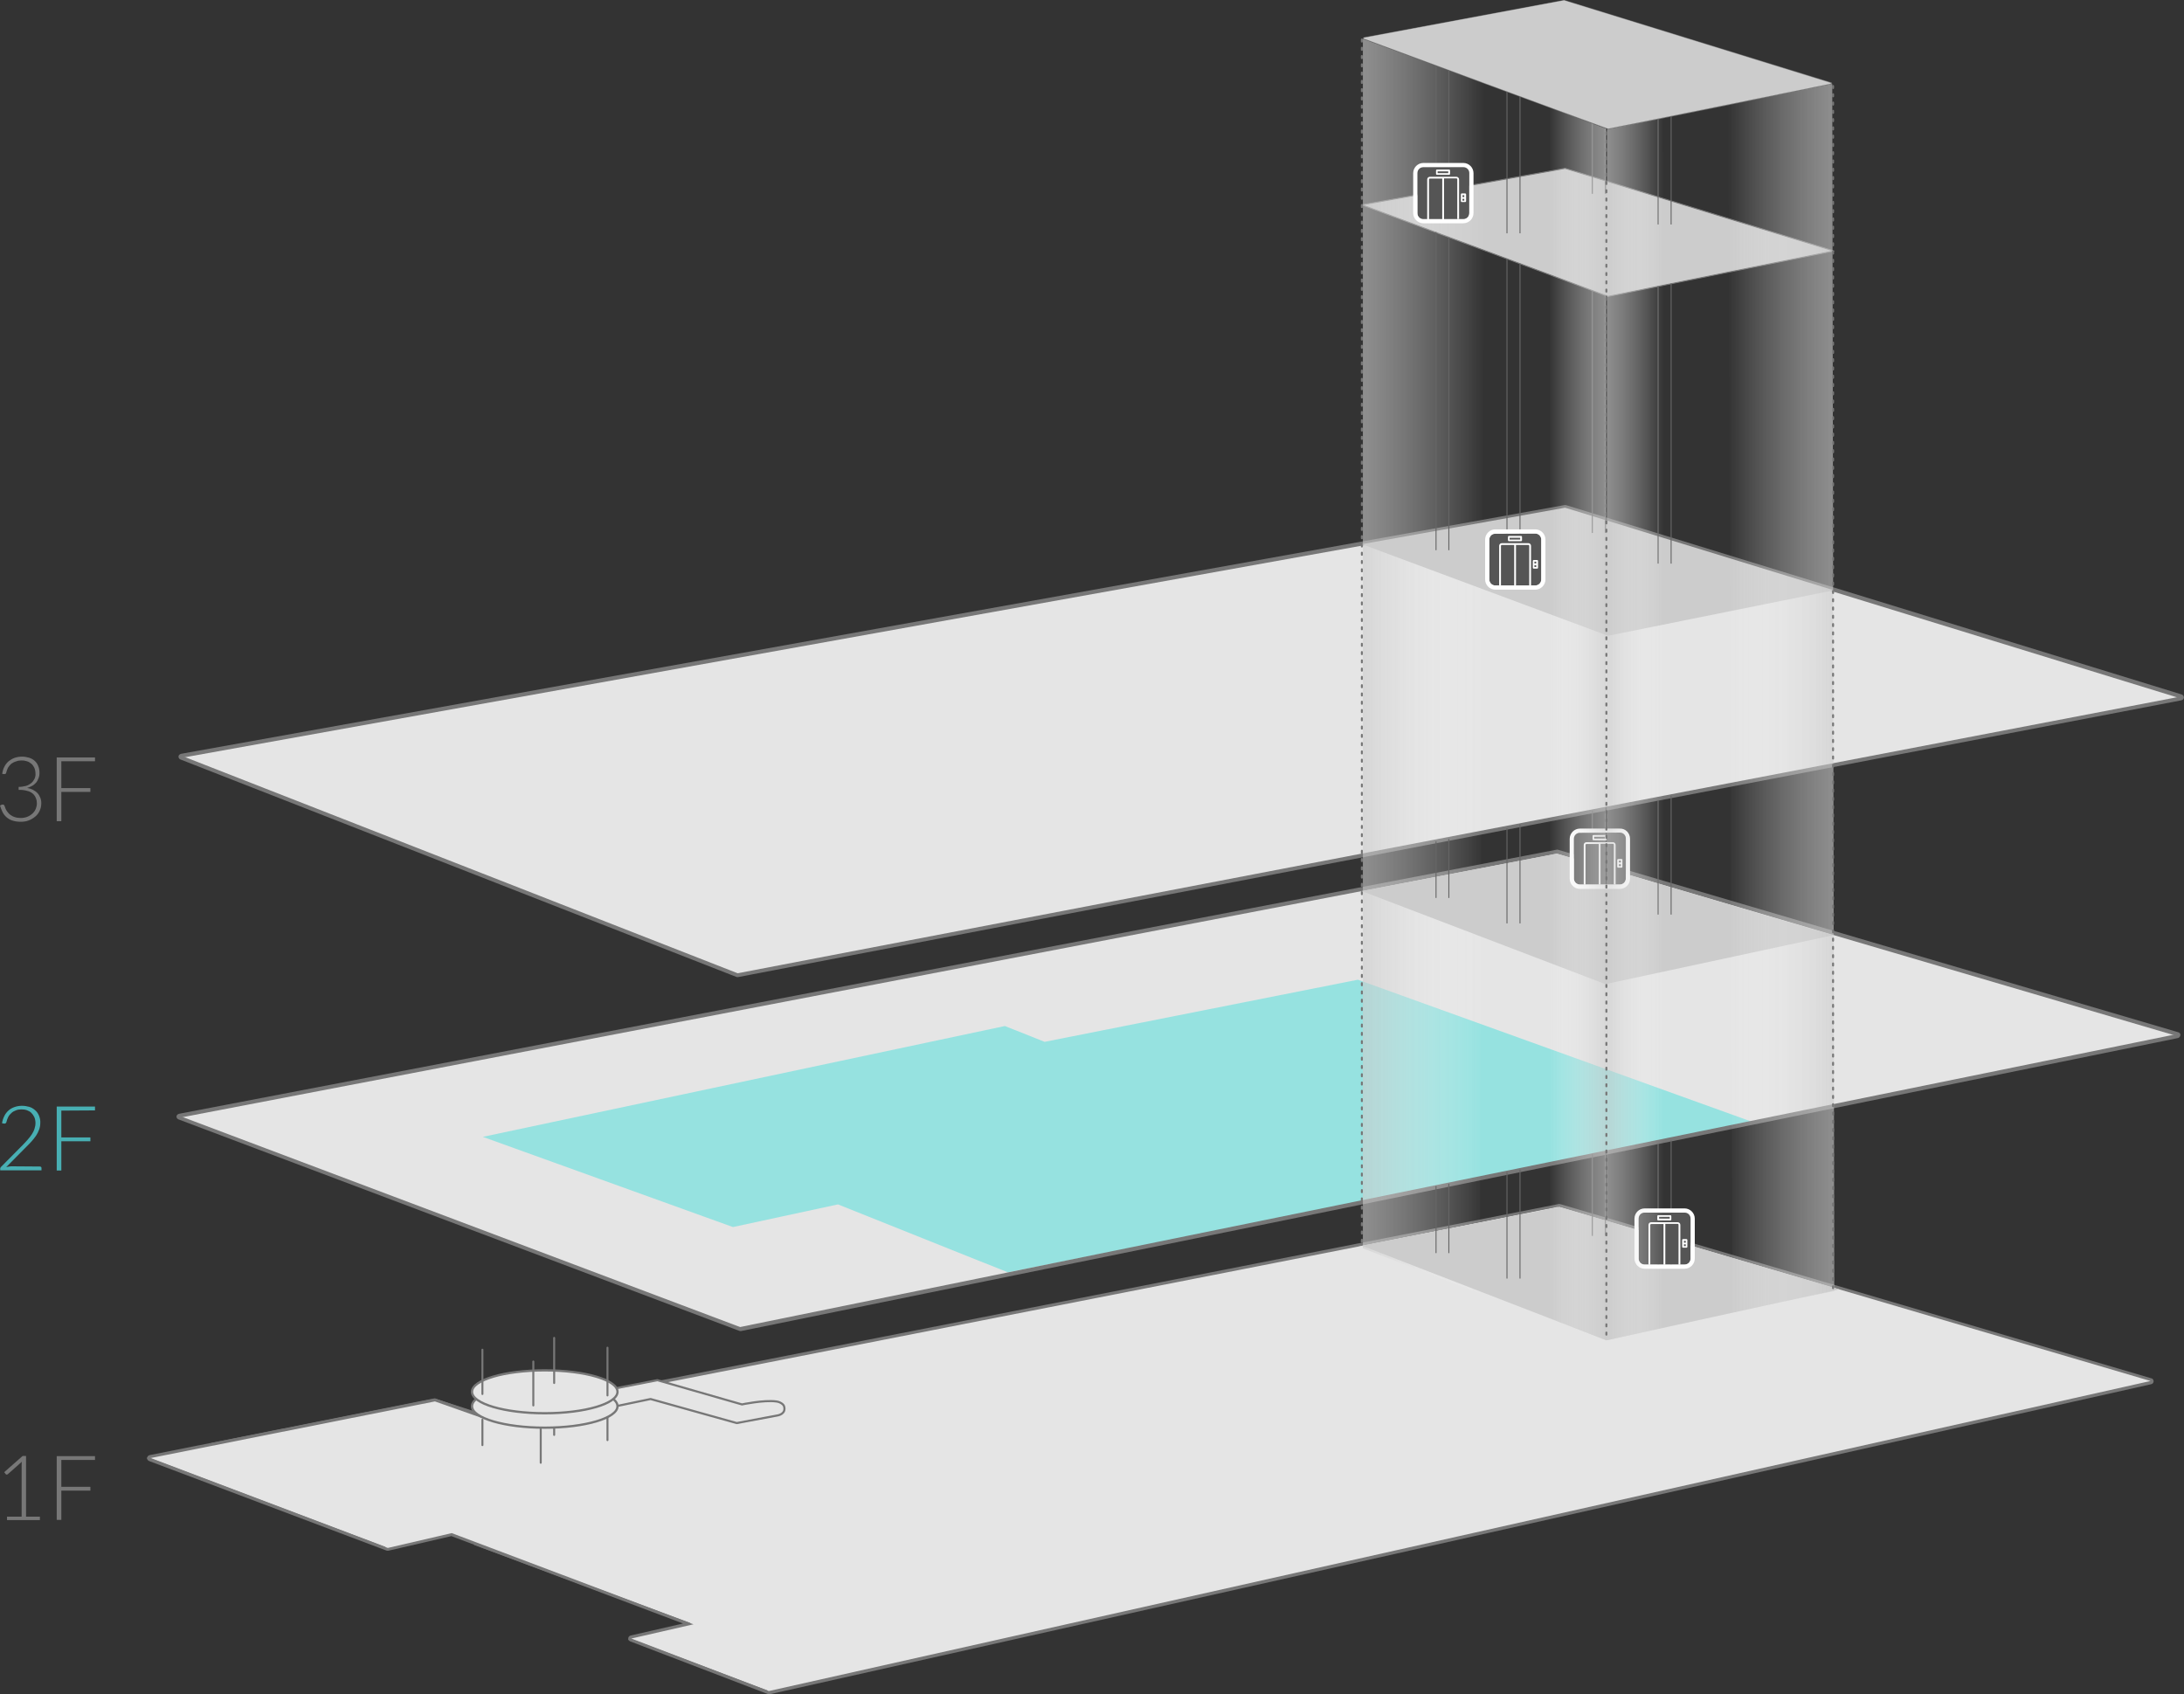 <?xml version="1.0" encoding="utf-8"?>
<!-- Generator: Adobe Illustrator 24.2.3, SVG Export Plug-In . SVG Version: 6.00 Build 0)  -->
<svg version="1.1" id="レイヤー_28" xmlns="http://www.w3.org/2000/svg" xmlns:xlink="http://www.w3.org/1999/xlink" x="0px"
	 y="0px" viewBox="0 0 1089.7 845.3" style="enable-background:new 0 0 1089.7 845.3;" xml:space="preserve">
<rect x="0" y="0" width="1089.7" height="845.3" fill="#333333" stroke="none"/>
<style type="text/css">
	.st0{fill:#E5E5E5;}
	.st1{fill:#777777;}
	.st2{fill:#96E2E0;}
	.st3{fill:none;stroke:#777777;stroke-linecap:round;stroke-linejoin:round;}
	.st4{fill:#E5E5E5;stroke:#777777;stroke-width:1.05;stroke-linecap:round;stroke-linejoin:round;}
	.st5{fill:#E5E5E5;stroke:#777777;stroke-width:1.13;stroke-linecap:round;stroke-linejoin:round;}
	.st6{fill:none;stroke:#777777;stroke-linecap:round;stroke-linejoin:round;stroke-dasharray:1.03,3.1;}
	.st7{fill:#CCCCCC;stroke:#777777;stroke-width:0.5;stroke-linejoin:round;}
	.st8{fill:#48AFB3;}
	.st9{fill:url(#SVGID_1_);}
	.st10{fill:#CCCCCC;}
	.st11{fill:url(#SVGID_2_);}
	.st12{fill:none;stroke:#666666;stroke-width:0.5;stroke-miterlimit:10;}
	.st13{fill:#FFFFFF;}
	.st14{fill:#555555;}
	.st15{fill:url(#SVGID_3_);}
	.st16{fill:url(#SVGID_4_);}
</style>
<path class="st0" d="M368,486.9c-0.1,0-0.2,0-0.3,0L90.3,378.3c-0.4-0.1-0.6-0.6-0.4-1c0.1-0.2,0.3-0.4,0.6-0.5l690.3-124.1h0.1
	c0.1,0,0.1,0,0.2,0l307.3,94.5c0.4,0.1,0.6,0.5,0.5,0.9c-0.1,0.3-0.3,0.5-0.6,0.5L368,486.9L368,486.9L368,486.9z"/>
<path class="st1" d="M780.9,253.5l307.3,94.5L368,486.1L90.6,377.6L780.9,253.5 M780.9,252h-0.3L90.3,376.1
	c-0.8,0.2-1.4,0.9-1.2,1.7c0.1,0.5,0.4,0.9,0.9,1.1l277.4,108.5c0.2,0.1,0.4,0.1,0.5,0.1h0.3l720.2-138.1c0.8-0.2,1.4-0.9,1.2-1.7
	c-0.1-0.6-0.5-1-1-1.2L781.3,252C781.2,252,781,252,780.9,252L780.9,252L780.9,252z"/>
<path class="st0" d="M369.5,663.4c-0.1,0-0.2,0-0.3,0L89.4,557.9c-0.4-0.1-0.6-0.6-0.4-1c0.1-0.2,0.3-0.4,0.6-0.5l687.4-131.8h0.2
	c0.1,0,0.1,0,0.2,0l309.4,91c0.4,0.1,0.6,0.5,0.5,0.9c-0.1,0.3-0.3,0.5-0.6,0.5l-717,146.2L369.5,663.4z"/>
<path class="st1" d="M777.1,425.4l309.4,91l-717,146.2L89.6,557.2L777.1,425.4 M777.1,423.9h-0.3L89.3,555.7
	c-0.8,0.2-1.4,0.9-1.2,1.7c0.1,0.5,0.5,0.9,1,1.1L368.9,664c0.3,0.1,0.6,0.1,0.8,0.1l717-146.2c0.8-0.2,1.3-1,1.2-1.8
	c-0.1-0.5-0.5-1-1.1-1.1L777.5,424C777.3,423.9,777.2,423.9,777.1,423.9L777.1,423.9L777.1,423.9z"/>
<polygon class="st2" points="874.2,559.7 643.5,606.8 502.9,634.8 418.1,600.9 365.7,612.2 240.9,567.2 501.4,511.9 521.2,519.8 
	677.5,488.8 "/>
<path class="st0" d="M383.6,844.5c-0.1,0-0.2,0-0.3,0l-68.6-26.3c-0.4-0.1-0.6-0.6-0.4-1c0.1-0.2,0.3-0.4,0.5-0.5l28.6-6.5
	l-118.1-44.7l-31.7,7.3h-0.2c-0.1,0-0.2,0-0.3,0L74.6,728.2c-0.4-0.1-0.6-0.6-0.4-1c0.1-0.2,0.3-0.4,0.6-0.5l142.1-28.3h0.1
	c0.1,0,0.2,0,0.2,0l23.9,8.4l536.8-105.4h0.2c0.1,0,0.1,0,0.2,0l294.9,86.9c0.4,0.1,0.6,0.5,0.5,0.9c-0.1,0.3-0.3,0.5-0.5,0.5
	L383.8,844.5L383.6,844.5z"/>
<path class="st1" d="M778.1,602.2L1073,689L383.6,843.7L315,817.5l31-7.1l-120.6-45.5l-31.9,7.4L74.9,727.5L217,699.2l24.1,8.5
	L778.1,602.2 M778.1,600.7h-0.3L241.2,706.1l-23.8-8.3c-0.2-0.1-0.3-0.1-0.5-0.1h-0.3L74.6,726c-0.8,0.2-1.3,1-1.2,1.8
	c0.1,0.5,0.5,0.9,0.9,1.1l118.5,44.7c0.3,0.1,0.6,0.1,0.9,0.1l31.5-7.3L340.8,810l-26.2,6c-0.8,0.2-1.3,1-1.1,1.8
	c0.1,0.5,0.5,0.9,0.9,1.1l68.7,26.3c0.3,0.1,0.6,0.1,0.9,0.1l689.4-154.7c0.8-0.2,1.3-1,1.1-1.8c-0.1-0.5-0.5-1-1-1.1l-294.9-86.9
	C778.3,600.7,778.2,600.7,778.1,600.7L778.1,600.7L778.1,600.7z"/>
<polygon class="st0" points="677.8,622 806.8,667.5 917.2,643.5 777.1,602.2 "/>
<line class="st3" x1="344" y1="810.1" x2="236.9" y2="770.4"/>
<line class="st3" x1="382.6" y1="843.8" x2="314" y2="817.9"/>
<line class="st3" x1="191.8" y1="772.1" x2="73.9" y2="727.5"/>
<path class="st4" d="M328,688.6l-25.7,5l5.5,7.9l16.8-3.5l43,12l20.3-3.8c0,0,4.5-0.6,3.3-4.6c-0.3-1-2-2.2-4-2.4
	c-6.1-0.8-17,1.5-17,1.5L328,688.6z"/>
<polyline class="st3" points="105.7,720.4 217,698.3 242.4,706.5 "/>
<line class="st3" x1="240.7" y1="708.3" x2="240.7" y2="721"/>
<line class="st3" x1="269.8" y1="712.8" x2="269.8" y2="729.8"/>
<line class="st3" x1="276.5" y1="712.3" x2="276.5" y2="715.9"/>
<line class="st3" x1="303.1" y1="707.3" x2="303.1" y2="718.5"/>
<ellipse class="st5" cx="271.8" cy="701.6" rx="36.3" ry="10.7"/>
<ellipse class="st5" cx="271.8" cy="694.4" rx="36.3" ry="10.7"/>
<line class="st3" x1="276.5" y1="667.5" x2="276.5" y2="690"/>
<line class="st3" x1="266.1" y1="679.3" x2="266.1" y2="701.2"/>
<line class="st3" x1="240.7" y1="673.4" x2="240.7" y2="695.5"/>
<line class="st3" x1="303.1" y1="672.4" x2="303.1" y2="696.2"/>
<line class="st3" x1="369.2" y1="662.6" x2="1086.3" y2="516.4"/>
<line class="st3" x1="89.4" y1="557.2" x2="776.8" y2="425.4"/>
<line class="st3" x1="1086.3" y1="516.4" x2="776.8" y2="425.4"/>
<line class="st3" x1="89.4" y1="557.2" x2="369.2" y2="662.6"/>
<path class="st3" d="M245.9,564.7"/>
<line class="st6" x1="679.5" y1="19.7" x2="679.5" y2="619.6"/>
<line class="st3" x1="368" y1="486.1" x2="1088.2" y2="348"/>
<line class="st3" x1="90.6" y1="377.6" x2="780.9" y2="253.5"/>
<line class="st3" x1="1088.2" y1="348" x2="780.9" y2="253.5"/>
<line class="st3" x1="90.6" y1="377.6" x2="368" y2="486.1"/>
<path class="st3" d="M246.9,386.9"/>
<polygon class="st7" points="679.5,102.2 802.3,147.9 915,125.2 780.9,84 "/>
<path class="st1" d="M19.9,756.7v1.7H3.5v-1.7h7.3v-25.8c0-0.5,0-1,0.1-1.6l-7,6.2c-0.2,0.2-0.4,0.2-0.6,0.2c-0.2,0-0.4-0.1-0.5-0.3
	l-0.7-0.9l9.2-8.1H13v30.3L19.9,756.7L19.9,756.7z"/>
<path class="st1" d="M30.6,728.4v13.4h14.5v1.9H30.6v14.6h-2.3v-31.8h19.1v1.9H30.6z"/>
<path class="st8" d="M19.9,582c0.2,0,0.4,0.1,0.6,0.2c0.1,0.1,0.2,0.3,0.2,0.5v1.2H0.1v-0.8c0-0.2,0-0.4,0.1-0.5
	c0.1-0.2,0.2-0.3,0.3-0.4l10.9-11c0.9-0.9,1.7-1.8,2.5-2.7c0.7-0.8,1.4-1.7,2-2.6c0.5-0.8,1-1.7,1.3-2.7c0.3-0.9,0.5-1.9,0.5-2.9
	c0-1-0.2-2.1-0.6-3c-0.4-0.8-0.9-1.5-1.5-2.1c-0.6-0.6-1.4-1-2.2-1.3c-0.9-0.3-1.8-0.4-2.7-0.4c-0.9,0-1.9,0.1-2.8,0.5
	c-0.8,0.3-1.6,0.7-2.2,1.3c-0.7,0.6-1.2,1.2-1.6,2c-0.4,0.8-0.7,1.6-0.9,2.5c-0.1,0.5-0.5,0.8-1,0.8c0,0-0.1,0-0.1,0l-1.1-0.2
	c0.2-1.3,0.6-2.5,1.2-3.7c0.5-1,1.2-1.9,2.1-2.7c0.9-0.8,1.9-1.3,3-1.7c1.2-0.4,2.4-0.6,3.7-0.6c1.2,0,2.4,0.2,3.5,0.5
	c1.1,0.3,2.1,0.9,2.9,1.6c0.9,0.7,1.5,1.6,2,2.7c0.5,1.2,0.8,2.5,0.7,3.8c0,1.1-0.2,2.3-0.6,3.3c-0.4,1.1-0.9,2.1-1.5,3
	c-0.7,1-1.4,1.9-2.2,2.8c-0.8,0.9-1.7,1.8-2.6,2.7L3.1,582.3c0.5-0.1,1-0.2,1.5-0.3c0.5-0.1,1-0.1,1.6-0.1L19.9,582L19.9,582z"/>
<path class="st8" d="M30.6,554.1v13.4h14.5v1.9H30.6V584h-2.3v-31.9h19.1v1.9L30.6,554.1L30.6,554.1z"/>
<path class="st1" d="M1.1,386.1c0.2-1.3,0.5-2.5,1.1-3.6c0.5-1,1.2-1.9,2.1-2.7c0.9-0.7,1.9-1.3,3-1.7c1.2-0.4,2.4-0.6,3.7-0.6
	c1.2,0,2.3,0.2,3.4,0.5c1,0.3,2,0.8,2.8,1.5c0.8,0.7,1.4,1.5,1.8,2.5c0.5,1.1,0.7,2.3,0.7,3.5c0,1-0.1,1.9-0.5,2.8
	c-0.3,0.8-0.7,1.6-1.2,2.2c-0.6,0.6-1.2,1.2-2,1.6c-0.8,0.4-1.6,0.8-2.5,1c2,0.3,3.9,1.2,5.3,2.7c1.2,1.4,1.9,3.3,1.8,5.1
	c0,1.3-0.3,2.5-0.8,3.6c-0.5,1.1-1.2,2.1-2.2,2.9c-1,0.8-2.1,1.5-3.2,1.9c-1.3,0.5-2.6,0.7-4,0.7c-1.5,0-3.1-0.2-4.5-0.7
	c-2.1-0.8-3.9-2.4-4.8-4.5c-0.4-0.9-0.8-1.9-1.1-2.9l0.8-0.4c0.2-0.1,0.5-0.1,0.8-0.1c0.3,0.1,0.5,0.3,0.6,0.5
	c0.1,0.2,0.2,0.5,0.3,0.8c0.3,1,0.8,1.9,1.5,2.7c0.4,0.5,0.9,1,1.4,1.3c0.6,0.4,1.3,0.8,2.1,1c0.9,0.3,1.9,0.4,2.9,0.4
	c1.2,0,2.4-0.2,3.5-0.7c0.9-0.4,1.8-1,2.5-1.7c0.7-0.7,1.2-1.5,1.5-2.3c0.3-0.8,0.5-1.6,0.5-2.5c0-0.9-0.1-1.8-0.5-2.7
	c-0.3-0.8-0.8-1.6-1.5-2.2c-0.8-0.7-1.8-1.2-2.8-1.4c-1.4-0.4-2.9-0.6-4.3-0.5v-1.5c1.2,0,2.5-0.2,3.7-0.5c1-0.3,1.8-0.8,2.6-1.4
	c0.7-0.6,1.2-1.3,1.6-2.1c0.4-0.8,0.6-1.8,0.5-2.7c0-1-0.2-2-0.6-2.9c-0.4-0.8-0.9-1.5-1.5-2c-0.6-0.5-1.4-1-2.2-1.2
	c-0.9-0.3-1.7-0.4-2.6-0.4c-0.9,0-1.9,0.1-2.8,0.5c-0.8,0.2-1.6,0.6-2.3,1.1c-0.7,0.6-1.2,1.2-1.7,2c-0.4,0.8-0.7,1.6-0.9,2.5
	c0,0.3-0.2,0.5-0.4,0.6c-0.2,0.1-0.5,0.2-0.7,0.1L1.1,386.1z"/>
<path class="st1" d="M30.6,379.8v13.4h14.5v1.9H30.6v14.6h-2.3v-31.8h19.1v1.9H30.6z"/>
<path class="st1" d="M780.4,0.5l132.9,41.1L802.3,64L680.7,19L780.4,0.5 M780.4,0L780.4,0l-99.8,18.6c-0.3,0-0.5,0.2-0.5,0.5
	c0,0.3,0.2,0.5,0.5,0.5l121.7,44.9c0.1,0,0.1,0,0.2,0h0.1l111-22.4c0.3,0,0.5-0.2,0.5-0.5s-0.2-0.5-0.5-0.5L780.5,0L780.4,0L780.4,0
	L780.4,0z"/>
<linearGradient id="SVGID_1_" gradientUnits="userSpaceOnUse" x1="680.03" y1="511.52" x2="740.52" y2="511.52" gradientTransform="matrix(1 0 0 -1 0 843.89)">
	<stop  offset="0" style="stop-color:#CCCCCC;stop-opacity:0.6"/>
	<stop  offset="1" style="stop-color:#FFFFFF;stop-opacity:0"/>
</linearGradient>
<polyline class="st9" points="740.5,41.7 680,19.4 680,622.8 738.3,645.4 "/>
<polygon class="st10" points="679.5,621.5 801.5,668.7 917.7,643.3 778.1,602.2 "/>
<polygon class="st10" points="679.5,444.6 801,491 914.6,466.6 776.8,425.9 "/>
<polygon class="st10" points="679.5,271.5 802.3,317.2 915,294.5 780.9,253.3 "/>
<linearGradient id="SVGID_2_" gradientUnits="userSpaceOnUse" x1="862.19" y1="495.495" x2="915.16" y2="495.495" gradientTransform="matrix(1 0 0 -1 0 843.89)">
	<stop  offset="0" style="stop-color:#FFFFFF;stop-opacity:0"/>
	<stop  offset="1" style="stop-color:#CCCCCC;stop-opacity:0.6"/>
</linearGradient>
<polyline class="st11" points="862.2,52.5 914.2,41.9 915.2,644.1 864.5,654.9 "/>
<line class="st6" x1="914.6" y1="42.9" x2="914.6" y2="642.7"/>
<line class="st12" x1="751.9" y1="27.1" x2="751.9" y2="116.4"/>
<line class="st12" x1="758.4" y1="27.1" x2="758.4" y2="116.4"/>
<line class="st12" x1="751.9" y1="413.2" x2="751.9" y2="460.7"/>
<line class="st12" x1="758.4" y1="411.2" x2="758.4" y2="460.7"/>
<line class="st12" x1="751.9" y1="129.2" x2="751.9" y2="270"/>
<line class="st12" x1="758.4" y1="131.5" x2="758.4" y2="270"/>
<polygon class="st13" points="768.2,641.8 768.2,641.8 768.2,641.8 "/>
<polygon class="st13" points="732.3,630.2 732.3,630.2 732.3,630.2 "/>
<polygon class="st13" points="810.3,616.5 810.3,616.5 810.3,616.5 "/>
<polygon class="st13" points="842.7,631 842.7,631 842.7,631 "/>
<line class="st12" x1="827.3" y1="570.5" x2="827.3" y2="631.9"/>
<line class="st12" x1="833.8" y1="569" x2="833.8" y2="631.9"/>
<polygon class="st13" points="768.2,463.5 768.2,463.5 768.2,463.5 "/>
<polygon class="st13" points="732.3,451.4 732.3,451.4 732.3,451.4 "/>
<polygon class="st13" points="810.3,441.4 810.3,441.4 810.3,441.4 "/>
<polygon class="st13" points="842.7,452 842.7,452 842.7,452 "/>
<path class="st14" d="M746.1,266.2H766c1.7,0,3,1.4,3,3v19.9c0,1.7-1.4,3-3,3h-19.9c-1.7,0-3-1.4-3-3v-19.9
	C743,267.5,744.4,266.2,746.1,266.2z"/>
<path class="st13" d="M763.9,292.2v-19.9c0-0.7-0.6-1.3-1.3-1.3l0,0h-13.3c-0.7,0-1.3,0.6-1.3,1.3l0,0v19.9h0.9v-19.9
	c0-0.2,0.2-0.4,0.4-0.4l0,0h6.2v20.3h0.9v-20.3h6.2c0.2,0,0.4,0.2,0.4,0.4l0,0v19.9H763.9z"/>
<path class="st13" d="M759,270c0.2,0,0.4-0.2,0.4-0.4l0,0v-1.8c0-0.2-0.2-0.4-0.4-0.4l0,0h-6.2c-0.2,0-0.4,0.2-0.4,0.4l0,0v1.8
	c0,0.2,0.2,0.4,0.4,0.4l0,0H759z M753.2,268.3h5.3v0.9h-5.3V268.3z"/>
<polygon class="st13" points="768.2,292.2 768.2,292.2 768.2,292.2 "/>
<path class="st13" d="M767,279.4h-1.8c-0.2,0-0.4,0.2-0.4,0.4l0,0v3.5c0,0.2,0.2,0.4,0.4,0.4l0,0h1.8c0.2,0,0.4-0.2,0.4-0.4l0,0
	v-3.5C767.4,279.6,767.2,279.4,767,279.4L767,279.4z M766.5,282.9h-0.9V282h0.9V282.9L766.5,282.9z M766.5,281.1h-0.9v-0.9h0.9
	V281.1z"/>
<path class="st13" d="M766,266.2c1.7,0,3,1.3,3,3v19.9c0,1.7-1.3,3-3,3h-19.9c-1.7,0-3-1.3-3-3v-19.8c0-1.7,1.3-3,3-3L766,266.2
	 M766,264.1h-19.9c-2.8,0-5.1,2.3-5.1,5.1v19.9c0,2.8,2.3,5.1,5.1,5.1H766c2.8,0,5.1-2.3,5.1-5.1v-19.9
	C771.1,266.4,768.8,264.1,766,264.1L766,264.1L766,264.1z"/>
<polygon class="st13" points="810.3,266.9 810.3,266.9 810.3,266.9 "/>
<polygon class="st13" points="842.7,281.4 842.7,281.4 842.7,281.4 "/>
<polygon class="st13" points="768.2,121 768.2,121 768.2,121 "/>
<polygon class="st13" points="732.3,109.4 732.3,109.4 732.3,109.4 "/>
<polygon class="st13" points="810.3,95.7 810.3,95.7 810.3,95.7 "/>
<polygon class="st13" points="842.7,110.2 842.7,110.2 842.7,110.2 "/>
<line class="st12" x1="794.5" y1="404.4" x2="794.5" y2="441"/>
<line class="st12" x1="801" y1="402.9" x2="801" y2="441"/>
<path class="st14" d="M788.3,415.4h19.9c1.7,0,3,1.4,3,3v19.9c0,1.7-1.4,3-3,3h-19.9c-1.7,0-3-1.4-3-3v-19.9
	C785.2,416.7,786.6,415.4,788.3,415.4z"/>
<path class="st13" d="M806.1,441.4v-19.9c0-0.7-0.6-1.3-1.3-1.3l0,0h-13.3c-0.7,0-1.3,0.6-1.3,1.3l0,0v19.9h0.9v-19.9
	c0-0.2,0.2-0.4,0.4-0.4l0,0h6.2v20.3h0.9V421h6.2c0.2,0,0.4,0.2,0.4,0.4l0,0v19.9L806.1,441.4L806.1,441.4z"/>
<path class="st13" d="M801.2,419.3c0.2,0,0.4-0.2,0.4-0.4l0,0V417c0-0.2-0.2-0.4-0.4-0.4l0,0H795c-0.2,0-0.4,0.2-0.4,0.4l0,0v1.8
	c0,0.2,0.2,0.4,0.4,0.4l0,0L801.2,419.3L801.2,419.3z M795.4,417.5h5.3v0.9h-5.3V417.5z"/>
<path class="st13" d="M809.1,428.6h-1.8c-0.2,0-0.4,0.2-0.4,0.4l0,0v3.5c0,0.2,0.2,0.4,0.4,0.4l0,0h1.8c0.2,0,0.4-0.2,0.4-0.4l0,0
	V429C809.6,428.8,809.4,428.6,809.1,428.6C809.2,428.6,809.1,428.6,809.1,428.6z M808.7,432.1h-0.9v-0.9h0.9V432.1L808.7,432.1z
	 M808.7,430.3h-0.9v-0.9h0.9V430.3z"/>
<path class="st13" d="M808.2,415.4c1.7,0,3,1.3,3,3v19.9c0,1.7-1.3,3-3,3h-19.9c-1.7,0-3-1.3-3-3v-19.8c0-1.7,1.3-3,3-3L808.2,415.4
	 M808.2,413.4h-19.9c-2.8,0-5.1,2.3-5.1,5.1v19.9c0,2.8,2.3,5.1,5.1,5.1h19.9c2.8,0,5.1-2.3,5.1-5.1v-19.9
	C813.3,415.6,811,413.3,808.2,413.4L808.2,413.4L808.2,413.4z"/>
<line class="st12" x1="751.9" y1="584.8" x2="751.9" y2="637.9"/>
<line class="st12" x1="758.4" y1="583.5" x2="758.4" y2="637.9"/>
<line class="st12" x1="794.5" y1="61.3" x2="794.5" y2="96.7"/>
<line class="st12" x1="801" y1="63.7" x2="801" y2="96.7"/>
<line class="st12" x1="794.5" y1="145.1" x2="794.5" y2="265.9"/>
<line class="st12" x1="801" y1="147.4" x2="801" y2="265.9"/>
<line class="st12" x1="794.5" y1="575.9" x2="794.5" y2="616.6"/>
<line class="st12" x1="801" y1="574.9" x2="801" y2="616.6"/>
<line class="st12" x1="827.3" y1="399.3" x2="827.3" y2="456.3"/>
<line class="st12" x1="833.8" y1="397" x2="833.8" y2="456.3"/>
<line class="st12" x1="827.3" y1="59.3" x2="827.3" y2="112"/>
<line class="st12" x1="833.8" y1="57.9" x2="833.8" y2="112"/>
<line class="st12" x1="827.3" y1="142.7" x2="827.3" y2="281.2"/>
<line class="st12" x1="833.8" y1="141.4" x2="833.8" y2="281.2"/>
<line class="st12" x1="716.5" y1="32.3" x2="716.5" y2="103.8"/>
<line class="st12" x1="722.9" y1="34.8" x2="722.9" y2="103.8"/>
<line class="st12" x1="716.5" y1="419.8" x2="716.5" y2="448"/>
<line class="st12" x1="722.9" y1="418.6" x2="722.9" y2="448"/>
<line class="st12" x1="716.5" y1="115.8" x2="716.5" y2="274.5"/>
<line class="st12" x1="722.9" y1="118.4" x2="722.9" y2="274.5"/>
<line class="st12" x1="716.5" y1="591.7" x2="716.5" y2="625.2"/>
<line class="st12" x1="722.9" y1="590.6" x2="722.9" y2="625.2"/>
<path class="st14" d="M710.2,83.4h19.9c1.7,0,3,1.4,3,3.1v19.9c0,1.7-1.4,3.1-3,3.1h-19.9c-1.7,0-3-1.4-3-3.1V86.4
	C707.1,84.7,708.5,83.4,710.2,83.4z"/>
<path class="st13" d="M728,109.4V89.5c0-0.7-0.6-1.3-1.3-1.3l0,0h-13.3c-0.7,0-1.3,0.6-1.3,1.3v0v19.9h0.9V89.5
	c0-0.2,0.2-0.4,0.4-0.4l0,0h6.2v20.3h0.9V89h6.2c0.2,0,0.4,0.2,0.4,0.4l0,0v19.9H728L728,109.4z"/>
<path class="st13" d="M723.1,87.2c0.2,0,0.4-0.2,0.4-0.4l0,0V85c0-0.2-0.2-0.4-0.4-0.4l0,0h-6.2c-0.2,0-0.4,0.2-0.4,0.4l0,0v1.8
	c0,0.2,0.2,0.4,0.4,0.4l0,0L723.1,87.2L723.1,87.2z M717.3,85.5h5.3v0.9h-5.3V85.5z"/>
<path class="st13" d="M731.1,96.5h-1.8c-0.2,0-0.4,0.2-0.4,0.4l0,0v3.5c0,0.2,0.2,0.4,0.4,0.4l0,0h1.8c0.2,0,0.4-0.2,0.4-0.4l0,0V97
	C731.5,96.8,731.4,96.6,731.1,96.5C731.1,96.6,731.1,96.5,731.1,96.5z M730.6,100.1h-0.9v-0.9h0.9V100.1z M730.6,98.3h-0.9v-0.9h0.9
	V98.3z"/>
<path class="st13" d="M730.1,83.4c1.7,0,3,1.3,3,3v19.9c0,1.7-1.3,3-3,3h-19.9c-1.7,0-3-1.3-3-3V86.4c0-1.7,1.3-3,3-3L730.1,83.4
	 M730.1,81.3h-19.9c-2.8,0-5.1,2.3-5.1,5.1v19.9c0,2.8,2.3,5.1,5.1,5.1h19.9c2.8,0,5.1-2.3,5.1-5.1V86.4
	C735.2,83.6,732.9,81.3,730.1,81.3L730.1,81.3L730.1,81.3z"/>
<path class="st14" d="M820.6,605h19.9c1.7,0,3,1.4,3,3V628c0,1.7-1.4,3-3,3h-19.9c-1.7,0-3-1.4-3-3v-19.9
	C817.6,606.4,818.9,605,820.6,605z"/>
<path class="st13" d="M838.4,631v-19.9c0-0.7-0.6-1.3-1.3-1.3c0,0,0,0,0,0h-13.3c-0.7,0-1.3,0.6-1.3,1.3c0,0,0,0,0,0V631h0.9v-19.9
	c0-0.2,0.2-0.4,0.4-0.4l0,0h6.2V631h0.9v-20.4h6.2c0.2,0,0.4,0.2,0.4,0.4l0,0V631H838.4L838.4,631z"/>
<path class="st13" d="M833.5,608.9c0.2,0,0.4-0.2,0.4-0.4l0,0v-1.8c0-0.2-0.2-0.4-0.4-0.4l0,0h-6.2c-0.2,0-0.4,0.2-0.4,0.4l0,0v1.8
	c0,0.2,0.2,0.4,0.4,0.4l0,0H833.5z M827.8,607.1h5.3v0.9h-5.3L827.8,607.1L827.8,607.1z"/>
<path class="st13" d="M841.5,618.2h-1.8c-0.2,0-0.4,0.2-0.4,0.4l0,0v3.5c0,0.2,0.2,0.4,0.4,0.4l0,0h1.8c0.2,0,0.4-0.2,0.4-0.4l0,0
	v-3.5C841.9,618.4,841.7,618.2,841.5,618.2L841.5,618.2z M841.1,621.7h-0.9v-0.9h0.9V621.7z M841.1,620h-0.9v-0.9h0.9V620z"/>
<path class="st13" d="M840.5,605c1.7,0,3,1.3,3,3v19.9c0,1.7-1.3,3-3,3h-19.9c-1.7,0-3-1.3-3-3V608c0-1.7,1.3-3,3-3H840.5
	 M840.5,602.9h-19.9c-2.8,0-5.1,2.3-5.1,5.1v19.9c0,2.8,2.3,5.1,5.1,5.1h19.9c2.8,0,5.1-2.3,5.1-5.1V608
	C845.6,605.2,843.3,602.9,840.5,602.9L840.5,602.9L840.5,602.9z"/>
<path class="st10" d="M802.3,64.2L802.3,64.2L680.6,19.3c-0.1,0-0.2-0.2-0.2-0.3c0-0.1,0.1-0.1,0.2-0.2l99.7-18.6h0.1l132.9,41.1
	c0.1,0,0.2,0.2,0.2,0.3c0,0.1-0.1,0.1-0.2,0.2L802.3,64.2L802.3,64.2L802.3,64.2z"/>
<linearGradient id="SVGID_3_" gradientUnits="userSpaceOnUse" x1="772.99" y1="482.675" x2="801.55" y2="482.675" gradientTransform="matrix(1 0 0 -1 0 843.89)">
	<stop  offset="0" style="stop-color:#FFFFFF;stop-opacity:0"/>
	<stop  offset="1" style="stop-color:#CCCCCC;stop-opacity:0.6"/>
</linearGradient>
<polygon class="st15" points="801.5,668.7 801.3,64.2 773.2,53.7 773,657.7 "/>
<linearGradient id="SVGID_4_" gradientUnits="userSpaceOnUse" x1="3561.81" y1="402.11" x2="3590.36" y2="402.11" gradientTransform="matrix(-1 0 0 -1 4391.91 765.92)">
	<stop  offset="0" style="stop-color:#FFFFFF;stop-opacity:0"/>
	<stop  offset="1" style="stop-color:#CCCCCC;stop-opacity:0.6"/>
</linearGradient>
<polygon class="st16" points="801.5,668.7 801.8,64.6 829.8,58.9 830.1,662.5 "/>
<line class="st6" x1="801.5" y1="66" x2="801.5" y2="665.9"/>
</svg>
